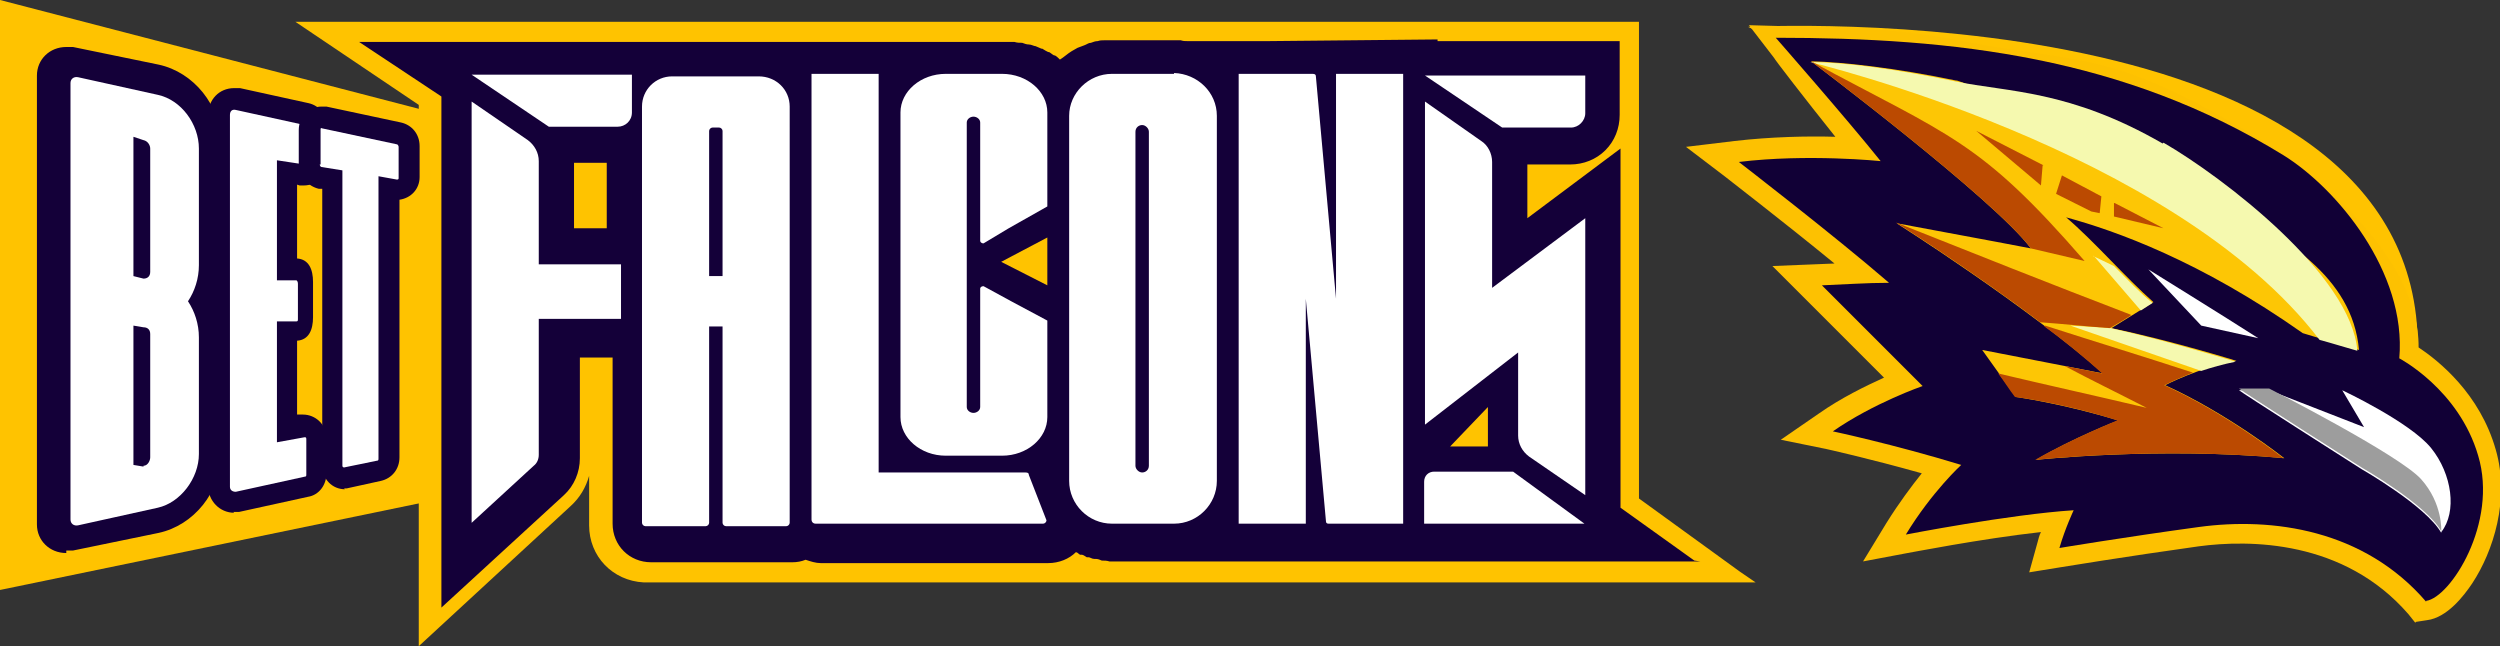 <?xml version="1.0" encoding="utf-8"?>
<svg xmlns="http://www.w3.org/2000/svg" id="Camada_1" version="1.1" viewBox="0 0 297.9 77">
  
  <rect x="0" y="0" width="297.9" height="77" fill="#333333" stroke="none"/>
  
  <defs>
    <style>
      .st0, .st1, .st2, .st3, .st4, .st5, .st6, .st7 {
        fill-rule: evenodd;
      }

      .st0, .st8 {
        fill: #fff;
      }

      .st1 {
        fill: #bb4a01;
      }

      .st2 {
        fill: #f5f9af;
      }

      .st3 {
        fill: #110036;
      }

      .st9 {
        fill: #140039;
      }

      .st10, .st6 {
        fill: #ffc300;
      }

      .st4 {
        fill: #fdc605;
      }

      .st5 {
        fill: #fdc101;
      }

      .st7 {
        fill: #9d9d9d;
      }
    </style>
  </defs>
  <path class="st10" d="M208.3,3.2s80.1-4.3,79.8,38.3"/>
  <g>
    <path class="st5" d="M287.8,74.2l-.8-1c-7.7-8.9-19-8.9-25-8.1-8.6,1.2-16.5,2.5-16.5,2.5l-3.7.6,1-3.6c.1-.4.2-.8.4-1.2-7.2.8-15.8,2.5-15.9,2.5l-5.3,1,2.8-4.6c1.5-2.4,3-4.4,4.2-5.9-6.4-1.8-11.4-2.9-11.4-2.9l-5.4-1.1,4.5-3.1c2.7-1.9,5.6-3.3,7.8-4.3l-13.3-13.3,7.4-.3c-6.1-5-13-10.3-13.1-10.4l-4.6-3.5,5.8-.7c4.3-.5,8.7-.6,12-.5-3.6-4.5-7.3-9.3-7.3-9.4l-3-3.9,10.6.3c5,.1,9.9.6,14.8,1.6,14.6,2.8,17.6.9,35.4,11.6,6.1,3.7,19.1,13.9,19,24.9,2.4,1.6,7.3,5.5,9.2,12.2,1.7,5.9-.3,12.1-2.8,15.9-1,1.5-3,4.1-5.4,4.4l-1.3.2h0Z"/>
    <path class="st3" d="M289.1,71.6c2.9-.4,8.6-9.3,6.2-17.3-2.3-7.9-9.4-11.6-9.4-11.6.9-10.3-7.5-20.3-13.8-24.2-19-11.7-39.2-14-60.5-14,0,0,8.5,9.7,12.5,14.7,0,0-8.7-.9-16.9.1,0,0,11.3,8.7,17.9,14.4-2.7,0-5.4.2-8,.3,4,4,8,8,12,12,0,0-5.8,2-10.7,5.4,0,0,7.1,1.5,15.3,4,0,0-3.5,3.2-6.6,8.3,0,0,12.3-2.4,20-2.9,0,0-1,2.1-1.7,4.5,0,0,7.8-1.3,16.6-2.5s19.7.3,27.1,8.9"/>
    <path class="st4" d="M233.1,9.6c-7.2-1.5-13.4-2.2-17.3-2.3,0,0,21.9,16.5,26.2,22.3,0,0-5.7-1.1-16-3,0,0,15.6,9.9,24.6,17.9l-14.4-2.8,4,5.6s5.7.8,12.2,2.8c0,0-5.4,2.1-9.8,4.7,0,0,14.7-1.6,29.6-.2,0,0-6.7-5.3-14.2-8.7,0,0,4-2.1,8.5-2.9,0,0-7.7-2.4-14.9-3.9l5-3.1c-3.3-2.9-7.1-7.3-10.4-10.1,5.9,1.6,16,5.2,28.2,13.8,0,0,4.6,1.4,6.7,2-.8-8.9-9.1-13.4-16.3-17.5-11.1-6.4-25.4-12.5-31.6-14.6"/>
    <path class="st2" d="M249.4,30.5l2.5,1.2c1.6,1.6,3.1,3.2,4.6,4.4l-1.4.9-5.6-6.5h0ZM246.7,38.8l5,.3h-.2c7.2,1.6,14.9,4,14.9,4-1.5.3-2.9.7-4.1,1.1l-15.6-5.4h0ZM257.8,17c7.1,4.1,22.4,15.8,23.1,24.8-1.1-.3-3-.9-4.5-1.3h0c-17.4-22.8-60.7-33.1-60.7-33.1,3.9,0,10.1.8,17.3,2.3,6.3,1.3,13.6,1,24.7,7.4h0Z"/>
    <path class="st1" d="M243.7,38.8c5.9,1.9,11.8,3.7,17.6,5.6-2,.8-3.4,1.5-3.4,1.5,7.5,3.4,14.2,8.7,14.2,8.7-14.9-1.4-29.6.2-29.6.2,4.5-2.6,9.8-4.7,9.8-4.7-6.5-2.1-12.2-2.8-12.2-2.8-.7-.9-1.3-1.9-2-2.8h0c5.9,1.4,11.8,2.7,17.7,4.1-3.3-1.7-6.6-3.3-9.8-5,1.5.3,3,.6,4.5.9-2-1.8-4.4-3.8-6.9-5.6M248.4,31.1c-2.1-.5-4.3-1-6.4-1.5-4.3-5.8-26.2-22.3-26.2-22.3,16.7,9,20.1,9.4,32.6,23.8ZM253.9,37.6c-.8.5-1.6,1-2.5,1.5-2.8-.2-5.5-.5-8.3-.7-8.2-6.2-17.2-11.9-17.2-11.9,9.3,3.7,18.6,7.4,28,11h0Z"/>
    <path class="st0" d="M290.9,63.4c1.9-2.4,1.3-6.9-1.2-10-2.5-3.1-10.6-6.9-10.6-6.9l2.6,4.4-11.3-4.4h-3.6c0,.1,14.6,9.4,14.6,9.4,0,0,7.7,4.4,9.5,7.6"/>
    <path class="st7" d="M270.4,46.3h-3.6c0,.1,14.6,9.4,14.6,9.4,0,0,7.7,4.4,9.5,7.6,0,0,.2-3.3-2.4-6.2s-18.1-10.8-18.1-10.8"/>
    <path class="st0" d="M269.1,40.3l-6.8-1.5-6.3-6.7s9.2,5.7,13.1,8.2"/>
    <path class="st1" d="M252,24.2l5.8,3-5.9-1.4v-1.6c0,0,0,0,0,0ZM245.7,20.9l4.7,2.5-.2,2-1-.2-4.2-2.1.7-2.2h0ZM243.4,19.7l-.2,2.4-7.7-6.5,8,4.1Z"/>
  </g>
  <g id="LOGO">
    <g id="BG">
      <path class="st10" d="M209.2,69.4l-1.9-1.3h0l-12-8.7V13.5h0V2.6H35.2l14.7,9.9v64.5l18.1-16.7c1.1-1,1.8-2.2,2.2-3.6v5.9c0,3.7,2.8,6.6,6.5,6.8h0s132.6,0,132.6,0h0ZM184.2,21.7h0,0Z"/>
    </g>
    <g>
      <g id="PRIMEIRO_STROCK">
        <path class="st9" d="M201.9,66.8l-8.8-6.3v-1.6h0V17.7l-11.1,8.3v-6.4h5.1c1.6,0,3.1-.6,4.2-1.7,1.1-1.1,1.7-2.6,1.7-4.2V4.9h-21.7v-.2l-20.2.2h-9.4c0,0-.1,0-.2,0,0,0,0,0,0,0-.3,0-.5,0-.8-.1h0c-.3,0-.5,0-.8,0h-7.5c-.3,0-.6,0-.8,0h0c-.3,0-.5,0-.8.1,0,0,0,0,0,0-.3,0-.5.1-.8.2,0,0,0,0,0,0-.3,0-.5.2-.8.3h0c-.3.1-.5.2-.8.3,0,0,0,0,0,0-.2.1-.5.3-.7.4h0c-.5.3-.9.7-1.4,1,0,0,0,0,0,0-.2-.2-.4-.4-.6-.5,0,0,0,0-.1,0-.2-.1-.4-.3-.6-.4,0,0,0,0-.1,0-.2-.1-.4-.2-.7-.4,0,0,0,0-.1,0-.2-.1-.5-.2-.7-.3,0,0,0,0,0,0,0,0,0,0,0,0-.2,0-.5-.2-.8-.2,0,0,0,0,0,0-.3,0-.5-.1-.8-.2,0,0,0,0,0,0-.3,0-.6,0-.9-.1h0c-.3,0-.6,0-.9,0h-39.2c-.2,0-.4,0-.6,0h0s-37.4,0-37.4,0l9.8,6.5v60.9l14.6-13.4c1.2-1.1,1.9-2.7,1.9-4.4v-12h3.9v19.8h0c0,2.6,2,4.6,4.6,4.6h16.8c.6,0,1.1-.1,1.6-.3.6.2,1.2.4,1.8.4h27.1c1.3,0,2.5-.5,3.3-1.3.2,0,.3.2.5.3,0,0,.1,0,.2,0,.2,0,.4.2.6.3,0,0,.1,0,.2,0,.2,0,.4.2.7.2,0,0,.1,0,.2,0,.2,0,.5.1.7.2,0,0,.1,0,.1,0,.2,0,.5,0,.8.1,0,0,0,0,.1,0,.2,0,.5,0,.7,0h69.6,0ZM68.4,19.4c1.4,0,2.9,0,3.9,0v7.8h-3.9v-7.9ZM122.5,32.4l-1.2-.7,1.1-.6.8-.4v2l-.4-.2h-.1q0,0,0,0ZM176.7,52.1h-1.6l1.6-1.3v1.3h0s0,0,0,0Z"/>
      </g>
      <g>
        <path class="st8" d="M122.2,56.3h-17.5V8.8h-8v53.1c0,.3.2.5.5.5h27.1c.2,0,.4-.2.4-.4l-2.1-5.4c0-.2-.1-.3-.4-.3h0Z"/>
        <path class="st8" d="M139.9,8.8h-7.4c-2.8,0-5.1,2.3-5.1,5v43.5c0,2.8,2.3,5.1,5.1,5.1h7.4c2.8,0,5.1-2.3,5.1-5.1V13.8c0-2.8-2.3-5-5.1-5.1ZM136.9,55.5c0,.5-.4.8-.8.8s-.8-.4-.8-.8V15.7c0-.5.4-.8.8-.8s.8.4.8.8v39.8Z"/>
        <path class="st8" d="M159.2,35.6l-2.4-26.5c0-.2-.1-.3-.4-.3h-8.8v53.6h8v-26.8l2.4,26.5c0,.2.1.3.3.3h8.9V8.8h-8v26.8Z"/>
        <path class="st8" d="M65.5,15.1h8.1c.9,0,1.7-.7,1.7-1.7v-4.5h-19.1s9.2,6.2,9.2,6.2Z"/>
        <path class="st8" d="M64.2,19.2c0-1-.5-1.9-1.3-2.5l-6.7-4.6v50.2l7.4-6.8c.4-.3.6-.8.6-1.3v-16.2h9.8v-6.5h-9.8v-12.2h0Z"/>
        <path class="st8" d="M187.2,15.2c.9,0,1.7-.8,1.7-1.7v-4.5h-19.1l9.2,6.2h8.1s0,0,0,0Z"/>
        <path class="st8" d="M170.9,56.2c-.7,0-1.2.5-1.2,1.2v5h19.1l-8.5-6.2h-9.3Z"/>
        <path class="st8" d="M177.8,34.3v-15c0-1-.5-2-1.3-2.5l-6.7-4.7v24.1h0v14.4l11.1-8.6v9.9c0,1,.5,1.9,1.3,2.5l6.7,4.6v-6.1h0v-26.9l-11.1,8.3h0Z"/>
        <path class="st8" d="M90.4,9.1h-10.3c-2,0-3.6,1.6-3.6,3.6v49.6c0,.2.2.4.4.4h7.2c.2,0,.4-.2.4-.4v-23.4h1.6v23.4c0,.2.2.4.4.4h7.2c.2,0,.4-.2.4-.4V12.7c0-2-1.6-3.6-3.7-3.6h0ZM86.1,32.9h-1.6V15.6c0-.2.2-.4.4-.4h.8c.2,0,.4.2.4.4v17.3h0Z"/>
        <path class="st8" d="M119.4,8.8h-6.7c-3,0-5.4,2.1-5.4,4.6v36.3c0,2.5,2.4,4.6,5.4,4.6h6.7c3,0,5.4-2.1,5.4-4.6v-11.5l-4.3-2.3-3.3-1.8c-.2,0-.4.1-.4.3v14.1c0,.4-.4.7-.8.7s-.8-.3-.8-.7V14.6c0-.4.4-.7.8-.7s.8.3.8.7v14.1c0,.1.1.3.4.3l3-1.8,4.6-2.6h0v-11.2c0-2.5-2.4-4.6-5.4-4.6Z"/>
      </g>
      <polygon class="st10" points="124.8 28.3 124.8 34 119.3 31.2 124.8 28.3"/>
      <polygon class="st10" points="177.3 48.5 177.3 53.2 172.8 53.2 177.3 48.5"/>
    </g>
  </g>
  <polygon class="st6" points="0 70.3 50.8 59.8 50.8 13.2 0 0 0 70.3"/>
  <g>
    <path class="st9" d="M7.9,65.9c-2,0-3.5-1.5-3.5-3.4V9c0-1.9,1.5-3.4,3.5-3.4s.5,0,.8,0l10.2,2.1c4.2.9,7.4,4.9,7.4,9.2v14.3c0,1.5-.3,3-1,4.4.7,1.4,1,2.9,1,4.4v14.3c0,4.3-3.2,8.3-7.4,9.2l-10.2,2.1c-.3,0-.5,0-.8,0h0Z"/>
    <path class="st8" d="M8.4,61.7V9.9c0-.5.4-.8.9-.7l9.5,2.1c2.8.6,4.9,3.5,4.9,6.4v13.9c0,1.6-.5,3.1-1.3,4.3.8,1.2,1.3,2.7,1.3,4.3v13.9c0,2.9-2.2,5.8-4.9,6.4l-9.5,2.1c-.5.1-.9-.2-.9-.7h0ZM15.9,32.9l1.2.3c.5,0,.8-.3.8-.8v-14.7c0-.4-.3-.9-.8-1l-1.2-.4v16.7ZM17.1,55.5c.5,0,.8-.6.8-1v-14.7c0-.5-.3-.8-.8-.8l-1.2-.2v16.6l1.2.2Z"/>
    <path class="st9" d="M27.9,61.1c-1.7,0-3.1-1.4-3.1-3.2V13.7c0-1.8,1.3-3.2,3.1-3.2s.4,0,.7,0l8.2,1.8c1.3.3,2.2,1.5,2.2,2.8v4.2c0,1.5-1.2,2.8-2.8,2.8h-.5s-.3-.1-.3-.1v8.8c1.4.1,1.9,1.3,1.9,2.8v4.2c0,1.5-.5,2.7-1.9,2.8v8.8h.5c0,0,.2,0,.2,0,1.5,0,2.8,1.2,2.8,2.8v4.2c0,1.4-.9,2.6-2.2,2.8l-8.2,1.8c-.2,0-.4,0-.7,0h0Z"/>
    <path class="st8" d="M27.4,57.9V13.7c0-.5.3-.7.7-.6l8.2,1.8c.1,0,.2.2.2.3v4.2c0,.1,0,.2-.2.2l-3.3-.5v14.3h2.3c.1,0,.2.2.2.4v4.2c0,.2,0,.3-.2.3h-2.3v14.4l3.3-.6c.1,0,.2,0,.2.2v4.2c0,.2,0,.3-.2.3l-8.2,1.8c-.4,0-.7-.2-.7-.6h0Z"/>
    <path class="st9" d="M41.1,58.3c-1.5,0-2.7-1.2-2.7-2.8V22.5h-.4c-1.3-.3-2.4-1.5-2.4-2.9v-4.1c0-1.6,1.2-2.8,2.7-2.8s.4,0,.6,0l8.9,1.9c1.3.3,2.2,1.4,2.2,2.8v3.7c0,1.4-1,2.5-2.4,2.7v30.7c0,1.4-.9,2.5-2.2,2.8l-4.1.9h-.3,0Z"/>
    <path class="st8" d="M38.2,19.6v-4.1c0-.2,0-.3.2-.2l8.9,1.9c.1,0,.2.2.2.3v3.7c0,.1,0,.2-.2.2l-2.2-.4v33.6c0,.2,0,.3-.2.3l-3.9.8c0,0-.2,0-.2-.2V20.3l-2.5-.4c-.1,0-.2-.2-.2-.3h0Z"/>
  </g>
</svg>